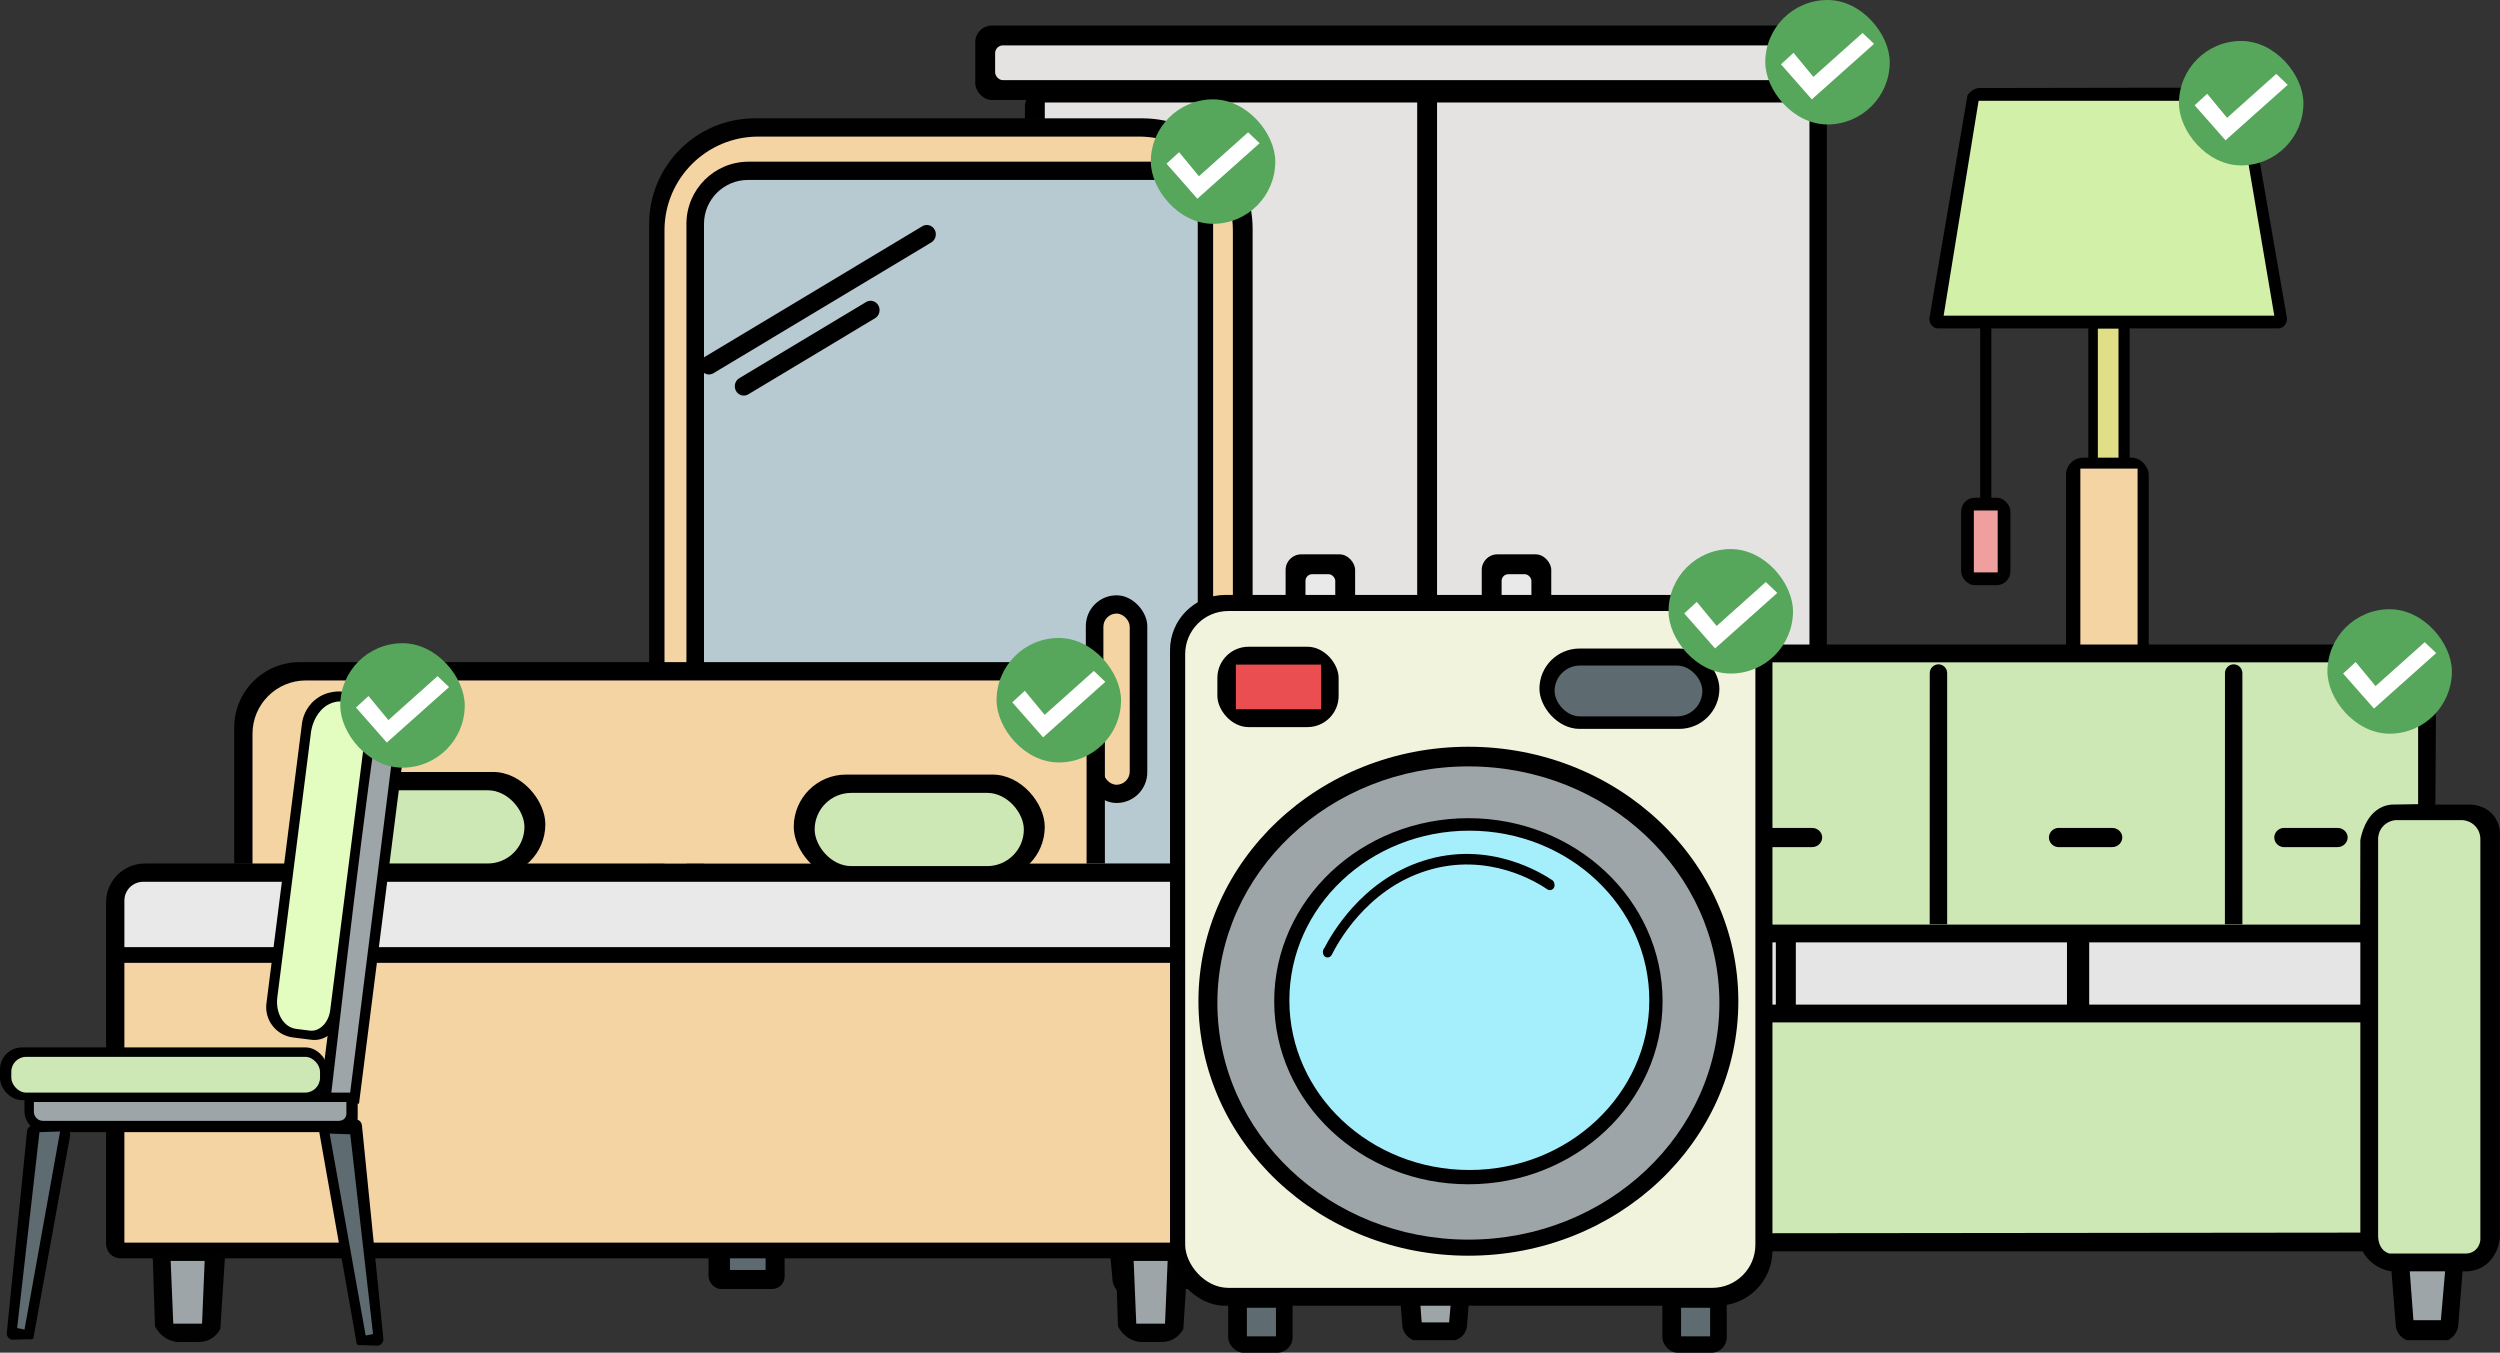 <?xml version="1.0" encoding="UTF-8"?>
<svg id="Layer_1" data-name="Layer 1" xmlns="http://www.w3.org/2000/svg" viewBox="0 0 956.14 517.343">
  <rect x="0" y="0" width="956.14" height="517.343" fill="#333333" stroke="none"/>
  <defs>
    <style>
      .cls-1 {
        fill: #010101;
      }

      .cls-2 {
        fill: #f5d4a4;
      }

      .cls-3 {
        fill: #e9e9e9;
      }

      .cls-4 {
        fill: #ea4e50;
      }

      .cls-5 {
        fill: #e3fdc1;
      }

      .cls-6 {
        fill: #fff;
      }

      .cls-7 {
        fill: #f1f3dd;
      }

      .cls-8 {
        fill: #e5e5e5;
      }

      .cls-9 {
        fill: #e5e2e2;
      }

      .cls-10 {
        fill: #f09f9f;
      }

      .cls-11 {
        fill: #9da5a8;
      }

      .cls-12 {
        fill: #b7c9d1;
      }

      .cls-13 {
        fill: #cde8b4;
      }

      .cls-14 {
        fill: #a5effc;
      }

      .cls-15 {
        fill: #d2f0a7;
      }

      .cls-16 {
        fill: #e0de87;
      }

      .cls-17 {
        fill: #56a65b;
      }

      .cls-18 {
        fill: #5e6b71;
      }

      .cls-19 {
        fill: #5d6a6f;
      }

      .cls-20 {
        fill: #5d6a70;
      }
    </style>
  </defs>
  <rect x="798.684" y="120.72" width="15.808" height="254.895"/>
  <rect class="cls-16" x="802.332" y="125.595" width="7.904" height="245.841"/>
  <rect x="790.172" y="175.042" width="31.616" height="117.697" rx="6.496" ry="6.496"/>
  <rect class="cls-2" x="795.644" y="179.221" width="21.888" height="107.947"/>
  <path d="M759.638,371.436h91.907c7.402,0,13.411,6.009,13.411,13.411v4.696h-116.736v-6.689c0-6.302,5.116-11.418,11.418-11.418Z"/>
  <path class="cls-2" d="M759.309,375.615h94.89c3.252,0,5.893,2.641,5.893,5.893v3.161h-107.616v-2.221c0-3.771,3.062-6.833,6.833-6.833Z"/>
  <path d="M871.404,125.595h-130.24c-1.812,0-3.28-1.682-3.28-3.757,4.864-28.462,9.728-56.924,14.592-85.387,.279-.423,.674-.925,1.216-1.393,1.172-1.011,2.383-1.298,3.04-1.393,55.906-.161,96.821-.166,99.712,0,.562,.032,2.158,.124,3.04,1.393,.584,.84,.661,1.918,.608,2.786,4.864,27.998,9.728,55.996,14.592,83.994,0,2.075-1.468,3.757-3.28,3.757Z"/>
  <path class="cls-15" d="M869.82,120.72h-126.464c4.459-27.393,8.917-54.786,13.376-82.179h99.104c4.661,27.393,9.323,54.786,13.984,82.179Z"/>
  <rect x="757.34" y="124.202" width="4.256" height="68.25"/>
  <rect class="cls-1" x="750.044" y="190.364" width="18.848" height="33.429" rx="5.244" ry="5.244"/>
  <rect class="cls-10" x="754.908" y="195.239" width="9.12" height="23.679"/>
  <path d="M659.103,495.585h-12.225c-.454,.026-4.689,.205-7.167-2.668-1.063-1.233-1.383-2.541-1.491-3.306l-2.216-23.895c.121-.174,1.898-2.623,5.17-2.655,2.415-.024,4.659,1.28,5.704,3.319h12.225c1.65-2.765,4.536-4.342,7.181-3.982,1.309,.178,2.304,.795,2.954,1.327-.739,8.407-1.477,16.815-2.216,25.223-.009,.675-.135,2.39-1.477,3.982-2.273,2.698-6.027,2.665-6.443,2.655Z"/>
  <path d="M446.421,495.926h-12.225c-.454,.026-4.689,.205-7.167-2.668-1.063-1.233-1.383-2.541-1.491-3.306l-2.216-23.895c.121-.174,1.898-2.623,5.17-2.655,2.415-.024,4.659,1.28,5.704,3.319h12.225c1.65-2.765,4.536-4.342,7.181-3.982,1.309,.178,2.304,.795,2.954,1.327-.739,8.407-1.477,16.815-2.216,25.223-.009,.675-.135,2.39-1.477,3.982-2.273,2.698-6.027,2.665-6.443,2.655Z"/>
  <rect x="372.998" y="9.764" width="346.577" height="28.486" rx="6.379" ry="6.379"/>
  <rect class="cls-9" x="380.594" y="17.36" width="331.384" height="13.293" rx="2.977" ry="2.977"/>
  <rect x="391.989" y="35.401" width="306.697" height="441.529" rx="5.103" ry="5.103"/>
  <path class="cls-18" d="M445.426,488.325h-11.444l-1.635-11.394h14.714l-1.635,11.394Z"/>
  <path class="cls-18" d="M657.88,488.325h-11.444l-1.635-11.394h14.714l-1.635,11.394Z"/>
  <rect class="cls-9" x="399.585" y="39.199" width="142.429" height="430.135"/>
  <rect class="cls-9" x="549.61" y="39.199" width="142.429" height="430.135"/>
  <rect x="491.689" y="212.013" width="26.587" height="86.407" rx="5.954" ry="5.954"/>
  <rect x="566.701" y="212.013" width="26.587" height="86.407" rx="5.954" ry="5.954"/>
  <rect class="cls-3" x="499.285" y="219.609" width="11.394" height="71.214" rx="2.552" ry="2.552"/>
  <rect class="cls-3" x="574.298" y="219.609" width="11.394" height="71.214" rx="2.552" ry="2.552"/>
  <path class="cls-1" d="M288.697,45.257h148.13c23.316,0,42.245,18.929,42.245,42.245V466.576c0,3.035-2.464,5.499-5.499,5.499H253.763c-3.035,0-5.499-2.464-5.499-5.499V85.689c0-22.316,18.117-40.433,40.433-40.433Z"/>
  <path class="cls-2" d="M289.993,52.239h145.671c19.788,0,35.854,16.066,35.854,35.854V459.593c0,3.035-2.464,5.499-5.499,5.499h-206.381c-3.035,0-5.499-2.464-5.499-5.499V88.093c0-19.788,16.066-35.854,35.854-35.854Z"/>
  <path d="M286.297,61.84h153.901c13.117,0,23.766,10.649,23.766,23.766V449.931c0,2.587-2.1,4.687-4.687,4.687h-192.058c-2.587,0-4.687-2.1-4.687-4.687V85.606c0-13.117,10.649-23.766,23.766-23.766Z"/>
  <rect x="270.991" y="466.62" width="29.091" height="26.364" rx="4.801" ry="4.801"/>
  <rect class="cls-19" x="279.173" y="470.257" width="13.636" height="15.455"/>
  <rect x="446.445" y="466.62" width="29.091" height="26.364" rx="4.801" ry="4.801"/>
  <rect class="cls-19" x="454.627" y="470.257" width="13.636" height="15.455"/>
  <path class="cls-12" d="M286.052,68.823h155.232c9.275,0,16.806,7.53,16.806,16.806V442.948c0,2.587-2.1,4.687-4.687,4.687h-179.468c-2.587,0-4.687-2.1-4.687-4.687V85.629c0-9.275,7.53-16.806,16.806-16.806Z"/>
  <path d="M268.169,141.436h0c.948,1.708,3.048,2.293,4.691,1.307l83.336-50.037c1.642-.986,2.205-3.17,1.257-4.878h0c-.948-1.708-3.048-2.293-4.691-1.307l-83.336,50.037c-1.642,.986-2.205,3.17-1.257,4.878Z"/>
  <path d="M281.487,149.514h0c.948,1.708,3.048,2.293,4.691,1.307l48.503-29.122c1.642-.986,2.205-3.17,1.257-4.878h0c-.948-1.708-3.048-2.293-4.691-1.307l-48.503,29.122c-1.642,.986-2.205,3.17-1.257,4.878Z"/>
  <rect x="415.285" y="227.68" width="23.5" height="79.428" rx="11.75" ry="11.75"/>
  <rect class="cls-2" x="421.999" y="234.663" width="10.072" height="65.463" rx="5.036" ry="5.036"/>
  <path d="M114.554,253.245H396.744c14.255,0,25.828,11.573,25.828,25.828v51.172H89.572v-52.018c0-13.788,11.194-24.982,24.982-24.982Z"/>
  <path d="M55.423,330.245H456.72c8.197,0,14.852,6.655,14.852,14.852v130.648c0,3.036-2.465,5.501-5.501,5.501H46.072c-3.036,0-5.501-2.465-5.501-5.501v-130.648c0-8.197,6.655-14.852,14.852-14.852Z"/>
  <rect class="cls-2" x="47.572" y="368.245" width="417" height="107"/>
  <path class="cls-3" d="M54.751,337.245H456.754c4.314,0,7.817,3.503,7.817,7.817v17.183H47.572v-17.82c0-3.963,3.217-7.18,7.18-7.18Z"/>
  <path class="cls-1" d="M444.116,513.245h-8.09c-.92-.105-2.145-.362-3.455-1-3.005-1.463-4.469-3.963-5-5-.334-10.333-.666-20.667-1-31,.049,.258,.581,2.822,2.77,3.769,2.195,.95,5.181-.104,6.686-2.769h8.09c1.621,2.24,4.268,3.331,6.686,2.769,2.27-.527,3.478-2.31,3.77-2.769-.666,10.333-1.333,20.667-2,31-.392,.755-1.554,2.749-4,4-1.863,.953-3.59,1.024-4.455,1Z"/>
  <path class="cls-11" d="M445.572,506.245h-11c-.334-8-.666-16-1-24h13c-.334,8-.666,16-1,24Z"/>
  <path class="cls-1" d="M75.817,513.245h-8.09c-.92-.105-2.145-.362-3.455-1-3.005-1.463-4.469-3.963-5-5-.334-10.333-.666-20.667-1-31,.049,.258,.581,2.822,2.77,3.769,2.195,.95,5.181-.104,6.686-2.769h8.09c1.621,2.24,4.268,3.331,6.686,2.769,2.27-.527,3.478-2.31,3.77-2.769-.666,10.333-1.333,20.667-2,31-.392,.755-1.554,2.749-4,4-1.863,.953-3.59,1.024-4.455,1Z"/>
  <path class="cls-11" d="M77.272,506.245h-11c-.334-8-.666-16-1-24h13c-.334,8-.666,16-1,24Z"/>
  <path class="cls-2" d="M116.964,260.245H395.179c11.255,0,20.392,9.138,20.392,20.392v49.608H96.572v-49.608c0-11.255,9.138-20.392,20.392-20.392Z"/>
  <rect x="112.572" y="295.245" width="96" height="40" rx="20" ry="20"/>
  <rect class="cls-13" x="120.572" y="302.245" width="80" height="28" rx="14" ry="14"/>
  <rect x="303.572" y="296.245" width="96" height="40" rx="20" ry="20"/>
  <rect class="cls-13" x="311.572" y="303.245" width="80" height="28" rx="14" ry="14"/>
  <path d="M9.36,417.874h127.44v9.445c0,3.132-2.543,5.675-5.675,5.675H17.422c-4.449,0-8.062-3.612-8.062-8.062v-7.058h0Z"/>
  <path class="cls-11" d="M12.96,421.474h119.52v4.487c0,1.497-1.216,2.713-2.713,2.713H16.438c-1.92,0-3.478-1.558-3.478-3.478v-3.722h0Z"/>
  <path d="M139.197,264.773h2.633c2.993,0,5.424,2.43,5.424,5.424v151.596h-15.186v-149.89c0-3.935,3.195-7.129,7.129-7.129Z" transform="translate(44.355 -14.858) rotate(7.237)"/>
  <path class="cls-11" d="M133.92,417.874h-7.2c7.054-61.039,17.336-147.357,19.44-149.04,.425-.34,.902-.558,.902-.558,1.717-.783,3.739-.305,5.578,.558h0c-6.24,49.68-12.48,99.36-18.72,149.04Z"/>
  <rect x="0" y="400.594" width="125.28" height="20.16" rx="8.4" ry="8.4"/>
  <rect class="cls-13" x="4.32" y="404.194" width="118.08" height="13.68" rx="5.7" ry="5.7"/>
  <path d="M11.52,512.194c-2.255,.062-4.51,.123-6.765,.185-1.325-.133-2.291-1.315-2.158-2.641l7.751-77.129c.133-1.325,1.316-2.292,2.641-2.158l11.678,1.174c1.325,.133,2.291,1.315,2.158,2.641l-13.865,76.489c.065,.673-.244,1.256-.72,1.44-.291,.112-.573,.048-.72,0Z"/>
  <path class="cls-18" d="M9.373,508.5l-2.813-.588c2.845-24.973,5.69-49.946,8.535-74.919,2.629-.08,5.259-.16,7.888-.24-4.537,25.249-9.074,50.498-13.61,75.747Z"/>
  <path d="M137.698,514.432c2.257,.078,4.513,.155,6.77,.233,1.325-.133,2.285-1.376,2.145-2.776l-8.187-81.47c-.141-1.4-1.329-2.427-2.654-2.293l-11.678,1.174c-1.325,.133-2.285,1.376-2.145,2.776l14.301,80.828c-.062,.71,.251,1.328,.728,1.524,.292,.12,.574,.053,.72,.004Z"/>
  <path class="cls-18" d="M139.85,510.787c.937-.198,1.875-.396,2.812-.594-2.9-25.46-5.8-50.92-8.699-76.379-2.63-.087-5.26-.174-7.89-.262,4.592,25.745,9.185,51.489,13.778,77.234Z"/>
  <path d="M119.062,397.667l-7.064-.897c-6.388-.811-10.909-6.647-10.097-13.035l13.652-107.515c.2-1.159,1.062-5.304,4.844-8.479,4.484-3.765,9.688-3.325,10.643-3.227,1.803,.15,3.73,.38,5.76,.72,2.974,.498,5.678,1.147,8.085,1.849-5.191,40.881-10.382,81.763-15.573,122.644-.638,5.023-5.227,8.578-10.25,7.94Z"/>
  <path class="cls-5" d="M118.459,394.162l-5.227-.664c-4.727-.6-7.936-5.986-7.169-12.03l12.917-101.726c.179-1.098,.926-5.028,3.819-8.12,3.43-3.665,7.286-3.385,7.993-3.317,1.336,.095,2.762,.263,4.263,.53,2.198,.393,4.191,.935,5.961,1.536-4.912,38.68-9.823,77.36-14.735,116.04-.604,4.753-4.106,8.223-7.823,7.751Z"/>
  <path d="M534.677,486.219l1.7,21.25c.114,.622,.468,2.081,1.7,3.4,.94,1.006,1.971,1.482,2.55,1.7h15.812c.563-.153,1.792-.569,2.888-1.7,1.287-1.328,1.609-2.836,1.7-3.4,.57-7.083,1.139-14.167,1.709-21.25,1.441-.332,3.634-1.022,5.941-2.55,2.636-1.746,4.24-3.803,5.1-5.1h329.8c.747,1.331,2.533,4.071,5.95,5.95,1.968,1.082,3.814,1.514,5.1,1.7l1.7,21.25c.114,.622,.468,2.081,1.7,3.4,.94,1.006,1.971,1.482,2.55,1.7h15.618c.574-.284,1.434-.801,2.232-1.7,1.163-1.309,1.555-2.707,1.7-3.4,.567-7.083,1.133-14.167,1.7-21.25,1.405,.104,4.519,.13,7.65-1.7,5.952-3.478,6.571-10.505,6.622-11.221v-153.257c.077-.875,.316-4.687-2.372-8.072-3.442-4.335-8.746-4.268-9.35-4.25l-12.957-.003,.207-33.147c-.174-2.139-1.244-12.475-10.2-20.4-8.841-7.823-19.068-7.722-21.25-7.65l-327.341-.014c-2.553,.334-12.043,1.883-19.459,10.214-5.993,6.733-7.298,14.15-7.65,17v34h-14.45c-1.424,.098-2.549,.458-3.4,.85-6.229,2.868-6.925,11.656-6.978,12.464v152.935c.066,.841,.581,6.214,5.278,9.701,3.548,2.634,7.343,2.604,8.5,2.55Z"/>
  <path class="cls-13" d="M527.877,472.619c-.008,.563-.007,4.059,2.55,5.95,.563,.416,1.151,.681,1.7,.85h29.213c.569,.01,1.832-.048,3.087-.85,2.192-1.401,2.51-3.888,2.55-4.25v-153c.029-.527,.109-2.963-1.7-5.1-1.954-2.309-4.633-2.521-5.1-2.55h-25.729c-.538,.055-3.032,.369-4.871,2.55-1.497,1.775-1.67,3.731-1.7,4.375v152.025Z"/>
  <path class="cls-13" d="M909.527,472.619c-.008,.563-.007,4.059,2.55,5.95,.563,.416,1.151,.681,1.7,.85h29.213c.569,.01,1.832-.048,3.087-.85,2.192-1.401,2.51-3.888,2.55-4.25v-153c.029-.527,.109-2.963-1.7-5.1-1.954-2.309-4.633-2.521-5.1-2.55h-25.729c-.538,.055-3.032,.369-4.871,2.55-1.497,1.775-1.67,3.731-1.7,4.375v152.025Z"/>
  <polygon class="cls-11" points="542.327 487.069 555.85 487.069 554.227 505.769 543.735 505.769 542.327 487.069"/>
  <polygon class="cls-11" points="921.623 486.219 935.147 486.219 933.523 504.919 923.031 504.919 921.623 486.219"/>
  <polygon class="cls-13" points="574.627 471.769 574.627 391.019 902.727 391.019 902.727 471.419 574.627 471.769"/>
  <rect class="cls-8" x="575.477" y="360.419" width="103.7" height="23.8"/>
  <rect class="cls-8" x="686.827" y="360.419" width="103.7" height="23.8"/>
  <rect class="cls-8" x="799.027" y="360.419" width="103.7" height="23.8"/>
  <path class="cls-13" d="M574.627,353.619v-33.171c-.027-.877-.257-5.686-4.25-9.329-3.442-3.141-7.442-3.372-8.5-3.4h-9.35v-33.15c.093-1.303,1.031-11.941,10.2-17.85,5.645-3.638,11.408-3.549,13.6-3.4h324.7c1.93,.075,9.638,.596,16.15,6.8,7.063,6.729,7.581,15.246,7.65,17v30.435l-10.2,.165c-1.368,.129-2.496,.466-3.4,.85-6.732,2.862-8.288,11.473-8.5,12.75l-.057,32.3h-328.043Z"/>
  <path d="M584.827,317.069c-1.846,.184-3.277,1.658-3.4,3.4-.136,1.922,1.353,3.716,3.4,3.93h20.681c2.303,.077,4.113-1.862,3.969-3.93-.132-1.892-1.872-3.484-3.969-3.4h-20.681Z"/>
  <path d="M672.252,316.652c-1.846,.184-3.277,1.658-3.4,3.4-.136,1.922,1.353,3.716,3.4,3.93h20.681c2.303,.077,4.113-1.862,3.969-3.93-.132-1.892-1.872-3.484-3.969-3.4h-20.681Z"/>
  <path d="M787.029,316.652c-1.846,.184-3.277,1.658-3.4,3.4-.136,1.922,1.353,3.716,3.4,3.93h20.681c2.303,.077,4.113-1.862,3.969-3.93-.132-1.892-1.872-3.484-3.969-3.4h-20.681Z"/>
  <path d="M873.216,316.652c-1.846,.184-3.277,1.658-3.4,3.4-.136,1.922,1.353,3.716,3.4,3.93h20.681c2.303,.077,4.113-1.862,3.969-3.93-.132-1.892-1.872-3.484-3.969-3.4h-20.681Z"/>
  <path d="M624.754,353.619l.023-96.05c-.02-1.894,1.551-3.438,3.4-3.4,1.798,.037,3.282,1.558,3.262,3.4v96.05h-6.685Z"/>
  <path d="M738.022,353.525l.023-96.05c-.02-1.894,1.551-3.438,3.4-3.4,1.798,.037,3.282,1.558,3.262,3.4v96.05h-6.685Z"/>
  <path d="M850.928,353.525l.023-96.05c-.02-1.894,1.551-3.438,3.4-3.4,1.798,.037,3.282,1.558,3.262,3.4v96.05h-6.685Z"/>
  <rect x="447.481" y="227.543" width="230.4" height="271.834" rx="21.102" ry="21.102"/>
  <rect class="cls-7" x="453.277" y="233.69" width="218.083" height="258.857" rx="16.485" ry="16.485"/>
  <ellipse cx="561.594" cy="382.925" rx="103.245" ry="97.327"/>
  <ellipse class="cls-11" cx="561.594" cy="383.608" rx="96" ry="90.497"/>
  <ellipse cx="561.594" cy="382.925" rx="74.264" ry="70.007"/>
  <ellipse class="cls-14" cx="561.956" cy="382.584" rx="68.83" ry="64.885"/>
  <rect x="588.764" y="248.033" width="68.83" height="30.735" rx="15.367" ry="15.367"/>
  <rect class="cls-20" x="594.56" y="254.543" width="56.513" height="19.444" rx="9.722" ry="9.722"/>
  <rect x="465.594" y="247.35" width="46.37" height="30.735" rx="11.925" ry="11.925"/>
  <rect class="cls-4" x="472.664" y="254.18" width="32.604" height="17.075"/>
  <path d="M509.341,365.179c2.053-4.083,12.983-24.867,36.231-32.165,23.698-7.439,42.556,4.672,45.985,6.969,.979,.814,2.289,.457,2.787-.536,.403-.804,.238-1.952-.465-2.68-3.587-2.426-24.116-15.777-49.701-7.505-23.759,7.681-35.228,28.626-37.624,33.237-.836,.92-.775,2.447,0,3.217,.79,.784,2.14,.6,2.787-.536Z"/>
  <rect x="469.726" y="493.128" width="24.629" height="24.215" rx="5.863" ry="5.863"/>
  <rect x="635.773" y="493.128" width="24.629" height="24.215" rx="5.863" ry="5.863"/>
  <rect class="cls-18" x="476.877" y="500.158" width="11.123" height="10.936"/>
  <rect class="cls-18" x="642.924" y="500.158" width="11.123" height="10.936"/>
  <rect class="cls-17" x="130.143" y="246" width="47.6" height="47.6" rx="23.8" ry="23.8"/>
  <polygon class="cls-6" points="136.143 270.6 147.943 284 171.743 262.771 167.343 258.6 148.543 275.4 140.943 266.2 136.143 270.6"/>
  <rect class="cls-17" x="638.143" y="210" width="47.6" height="47.6" rx="23.8" ry="23.8"/>
  <polygon class="cls-6" points="644.143 234.6 655.943 248 679.743 226.771 675.343 222.6 656.543 239.4 648.943 230.2 644.143 234.6"/>
  <rect class="cls-17" x="440.143" y="38" width="47.6" height="47.6" rx="23.8" ry="23.8"/>
  <polygon class="cls-6" points="446.143 62.6 457.943 76 481.743 54.771 477.343 50.6 458.543 67.4 450.943 58.2 446.143 62.6"/>
  <rect class="cls-17" x="675.143" y="0" width="47.6" height="47.6" rx="23.8" ry="23.8"/>
  <polygon class="cls-6" points="681.143 24.6 692.943 38 716.743 16.771 712.343 12.6 693.543 29.4 685.943 20.2 681.143 24.6"/>
  <rect class="cls-17" x="890.143" y="233" width="47.6" height="47.6" rx="23.8" ry="23.8"/>
  <polygon class="cls-6" points="896.143 257.6 907.943 271 931.743 249.771 927.343 245.6 908.543 262.4 900.943 253.2 896.143 257.6"/>
  <rect class="cls-17" x="381.143" y="244" width="47.6" height="47.6" rx="23.8" ry="23.8"/>
  <polygon class="cls-6" points="387.143 268.6 398.943 282 422.743 260.771 418.343 256.6 399.543 273.4 391.943 264.2 387.143 268.6"/>
  <rect class="cls-17" x="833.36" y="15.664" width="47.6" height="47.6" rx="23.8" ry="23.8"/>
  <polygon class="cls-6" points="839.36 40.264 851.16 53.664 874.96 32.435 870.56 28.264 851.76 45.064 844.16 35.864 839.36 40.264"/>
</svg>